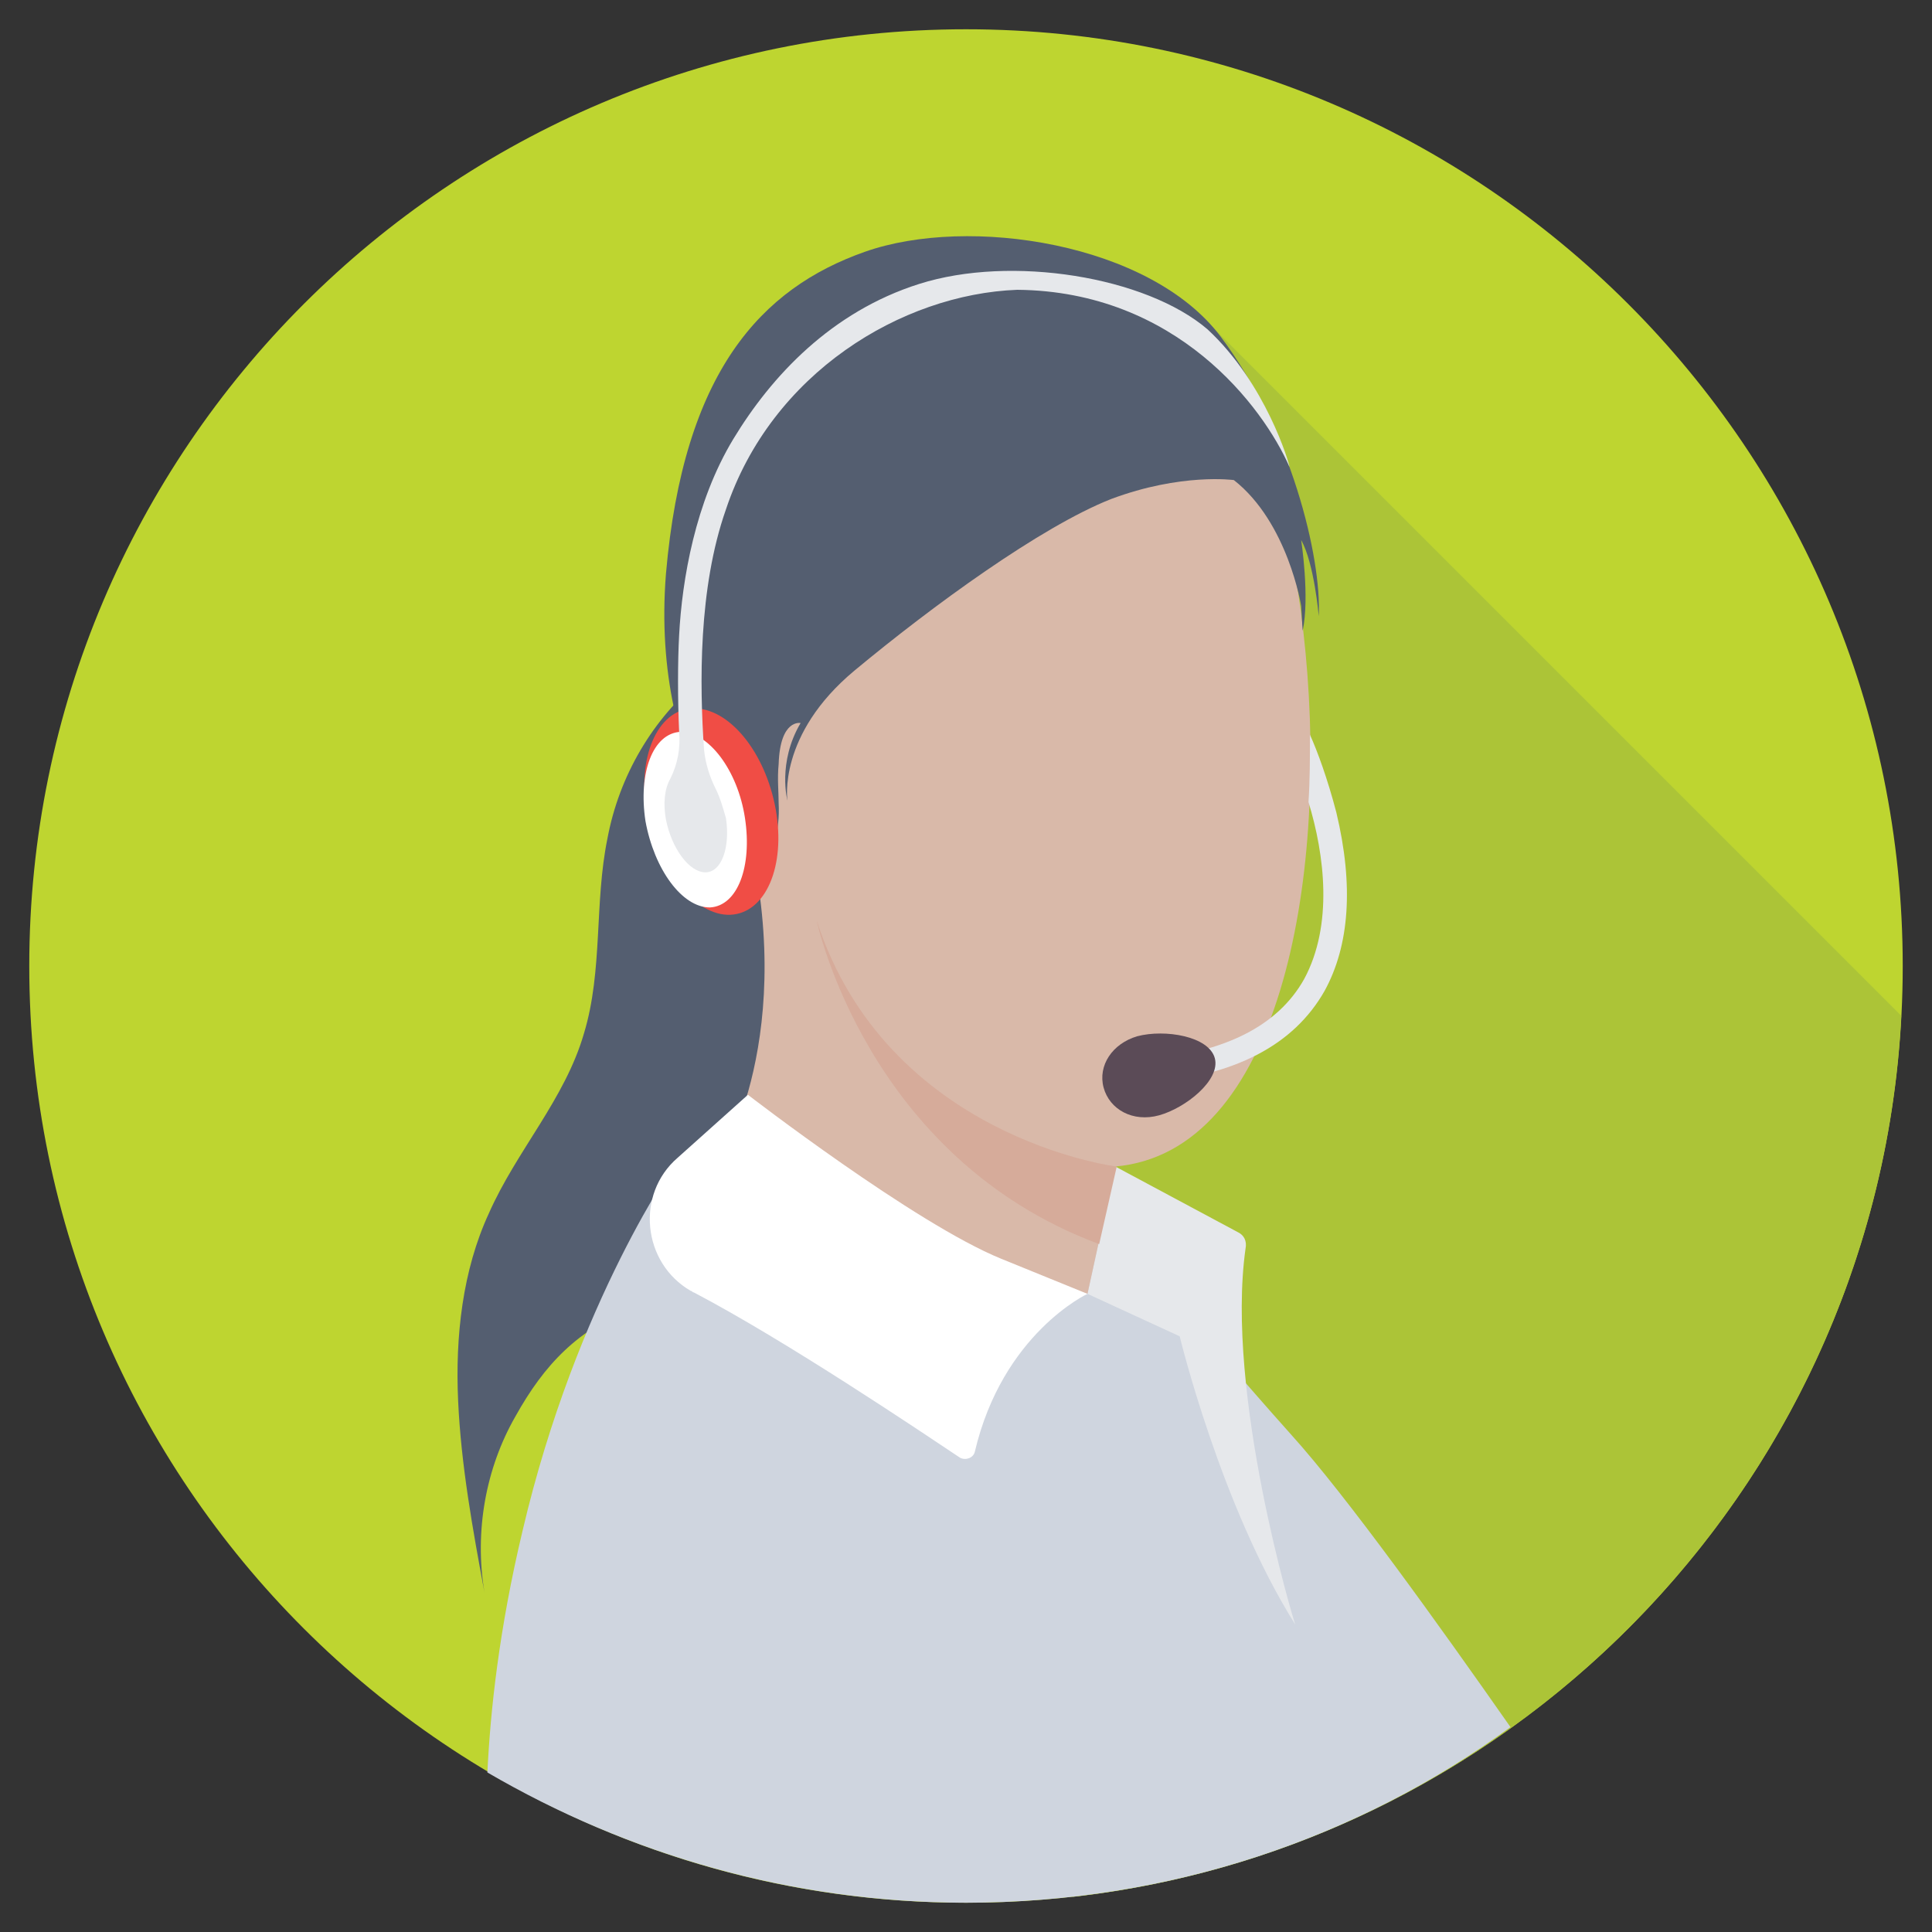 <?xml version="1.0" ?><svg id="Layer_1" style="enable-background:new 0 0 132 132;" version="1.1" viewBox="0 0 132 132" xml:space="preserve" xmlns="http://www.w3.org/2000/svg" xmlns:xlink="http://www.w3.org/1999/xlink"><rect x="0" y="0" width="132" height="132" fill="#333333" stroke="none"/><style type="text/css">
	.st0{fill:#6B5969;}
	.st1{fill:#5B4B57;}
	.st2{fill:#D6AB9A;}
	.st3{fill:#F6AF1A;}
	.st4{fill:#D9B9A9;}
	.st5{fill:#454E5C;}
	.st6{fill:#F15F5E;}
	.st7{fill:#FFCD0A;}
	.st8{fill:#E6E8EB;}
	.st9{fill:#FFFFFF;}
	.st10{fill:#42A3DB;}
	.st11{fill:#347CBE;}
	.st12{fill:#FCD65E;}
	.st13{fill:#95CECD;}
	.st14{fill:#4D4D79;}
	.st15{fill:#545B86;}
	.st16{fill:#CFD5DF;}
	.st17{fill:#ACB2B9;}
	.st18{fill:#C6DFDC;}
	.st19{fill:#545E70;}
	.st20{fill:#DEA075;}
	.st21{fill:#C27E5D;}
	.st22{fill:#029A9C;}
	.st23{fill:#05B0A6;}
	.st24{fill:#8663A7;}
	.st25{fill:#6D558C;}
	.st26{fill:#6D9583;}
	.st27{fill:#55816C;}
	.st28{fill:#BED530;}
	.st29{fill:#ACC437;}
	.st30{fill:#626C77;}
	.st31{fill:#17B6EA;}
	.st32{fill:#F49C20;}
	.st33{fill:#EC7B24;}
	.st34{fill:#1F68B0;}
	.st35{fill:#2A519C;}
	.st36{fill:#A34A9B;}
	.st37{fill:#893886;}
	.st38{fill:#3D9C46;}
	.st39{fill:#1C8141;}
	.st40{fill:#49C7EF;}
	.st41{fill:#7D6C7C;}
	.st42{fill:#6FA3BA;}
	.st43{fill:#4B93AC;}
	.st44{fill:#E2247E;}
	.st45{fill:#F06197;}
	.st46{fill:#F04D45;}
	.st47{fill:#CD2F30;}
	.st48{fill:#2F81C4;}
	.st49{fill:#D28F29;}
	.st50{fill:#6EA4BB;}
	.st51{fill:#EE3E88;}
	.st52{fill:#8ABCCE;}
	.st53{fill:#0795CE;}
	.st54{fill:#CB9A89;}
	.st55{fill:#F8CC54;}
	.st56{fill:#C99785;}
	.st57{fill:#606A9C;}
	.st58{fill:#D7E14A;}
	.st59{fill:#53B95A;}
	.st60{fill:#5F4F5F;}
	.st61{fill:#3B3B5F;}
	.st62{fill:#DBBFB4;}
	.st63{fill:#94B53D;}
	.st64{fill:#636B93;}
	.st65{fill:#CDA090;}
	.st66{fill:#F1B11D;}
	.st67{fill:#F4A61D;}
	.st68{fill:#5C648D;}
	.st69{fill:#474771;}
	.st70{fill:#CF9F92;}
	.st71{fill:none;stroke:#05B0A6;stroke-miterlimit:10;}
	.st72{fill:#414169;}
	.st73{fill:none;}
</style><g><g><g><path class="st28" d="M130,66c0,35.4-28.7,64-64,64c-35.3,0-64-28.6-64-64C2,30.7,30.7,2,66,2C101.3,2,130,30.7,130,66z"/></g></g><g><g><path class="st29" d="M129.9,69.4L82.8,22.3L73.3,36v93.6C104.1,126.1,128.3,100.7,129.9,69.4z"/></g></g><g><g><g><g><ellipse class="st19" cx="51" cy="69.2" rx="7.1" ry="16.4" transform="matrix(1 -2.479125e-002 2.479125e-002 1 -1.701 1.286)"/></g></g></g><g><g><g><path class="st19" d="M37.4,100.5c5.8-1.9,10.3-6.9,11.8-12.8c2.1-8.6-2.1-17.9-0.6-26.6c1-5.7,4.5-10.9,9.5-13.8       c-2-1.4-4.8-3-7.1-2.6c-1.2,0.2-2.2,0.9-3.1,1.7c-3.3,2.7-5.6,6.6-6.4,10.9c-0.9,4.4-0.3,9-1.6,13.3c-1.3,4.5-4.6,8-6.5,12.3       c-1.8,3.9-2.3,8.4-2.1,12.8s1,8.8,1.8,13.1c-0.7-4.2,0.1-8.5,2.1-12c2-3.6,4.3-6,8.2-7.5C41.9,93.3,41,98.1,37.4,100.5"/></g></g></g><g><g><path class="st16" d="M66,130c13.9,0,26.8-4.4,37.2-12c-4.9-7-11.2-15.8-15-20c-6.9-7.7-9.1-11.2-16.2-14.9      c-7.1-3.7-25.7-3.9-25.7-3.9s-6.9,9.6-10.6,25.4c-1.6,6.7-2.2,12.3-2.4,16.5C42.9,126.7,54.1,130,66,130z"/></g></g><g><g><g><g><path class="st8" d="M88.5,111c-5.1-8.1-7.9-19.7-7.9-19.7l-6.3-2.9l1.9-8.7l8.4,4.5c0.4,0.2,0.6,0.6,0.5,1.1        C83.7,95.2,88.4,110.8,88.5,111z"/></g></g></g><g><g><g><path class="st4" d="M76.2,79.7l-1.9,8.7L50,81l-0.8-1.7c0,0,5.5-8.6,1.7-23.3c-3.8-14.7,9.6-28.7,9.6-28.7l22.8,1.4        c0,0,4.4,0.2,5.9,15.9S87.4,78.7,76.2,79.7z"/></g></g></g></g><g><g><g><path class="st9" d="M74.3,88.4c0,0-5.8,2.7-7.7,10.8c-0.1,0.4-0.6,0.6-1,0.4c-2.7-1.8-11.9-8-18.2-11.3       c-0.1,0-0.1-0.1-0.2-0.1c-3.3-1.9-3.8-6.6-0.9-9.1l4.8-4.3c0,0,11.4,8.8,17.3,11.2C74.3,88.4,74.3,88.4,74.3,88.4z"/></g></g></g><g><g><path class="st2" d="M55.8,62.9c0,0,3.4,16.2,19.3,22.1l1.2-5.3C76.2,79.7,60.6,77.7,55.8,62.9z"/></g></g><g><g><g><path class="st19" d="M88.9,41.4c0,0-0.9-5.7-4.6-8.6c0,0-3.6-0.5-8.4,1.3c-4.8,1.9-12.2,7.3-17.5,11.7s-4.6,8.9-4.6,8.9       s-0.7-2.6,0.9-5.3c0,0-1.4-0.3-1.5,2.8c-0.1,1,0,1.9,0,2.7c0.1,1.8-0.4,3.6-1.4,5l0,0c0,0-7.4-6.9-6.3-20.7       c1.2-13.8,6.5-19.5,13.6-22s19.5-0.6,24.3,5.8s6.9,15.1,6.7,19.1c0,0-0.3-3.6-1.2-5.2c0,0,0.6,3.9,0.1,6.2L88.9,41.4z"/></g></g></g><g><g><g><g><path class="st46" d="M53,55.3c0.7,3.9-0.7,7.1-3.1,7.2c-2.4,0.1-5-3.1-5.7-6.9s0.7-7.1,3.1-7.2C49.8,48.3,52.3,51.4,53,55.3z        "/></g></g></g><g><g><g><path class="st9" d="M50.9,55.9c0.5,3.3-0.5,6-2.4,6.1c-1.9,0-3.8-2.6-4.4-5.9c-0.5-3.3,0.5-6,2.4-6.1        C48.4,50,50.4,52.6,50.9,55.9z"/></g></g></g><g><g><g><path class="st8" d="M88.1,31.9c-1.8-4.1-7.7-12-18.6-12.1c-7.9,0.3-16.8,5.7-19.9,15c-1.9,5.4-1.8,12-1.5,16.4        c0.1,1,0.4,1.9,0.8,2.7c0.3,0.6,0.5,1.3,0.7,2c0.3,2-0.3,3.7-1.4,3.7c-1.1,0-2.3-1.6-2.7-3.6c-0.2-1.1-0.1-2.1,0.3-2.8        c0.5-1,0.7-2.1,0.6-3.2c-0.1-2.2-0.1-4.8,0-6.6c0.2-3.8,1.1-9.1,3.7-13.4s6.7-8.7,12.7-10.6c6.3-2,15.5-0.5,19.7,3.1        C86.5,26.2,88.1,31.7,88.1,31.9z"/></g></g></g></g><g><g><g><g><path class="st8" d="M90.5,67.7c-2.1,3.7-6.1,5.8-12.1,6.3l-0.1-1.6c5.4-0.5,9-2.3,10.8-5.5c2-3.7,1.4-8.5,0.3-12.1        c0.1-1.5,0.1-3,0.1-4.6c0.5,1.1,1.2,3,1.8,5.3C92.5,60.5,92.2,64.6,90.5,67.7z"/></g></g></g></g><g><g><g><path class="st1" d="M83,72.3c0.4,1.5-2,3.4-3.8,3.9c-1.8,0.5-3.4-0.4-3.8-1.9c-0.4-1.5,0.6-3,2.3-3.5       C79.6,70.3,82.6,70.8,83,72.3z"/></g></g></g></g></g></svg>